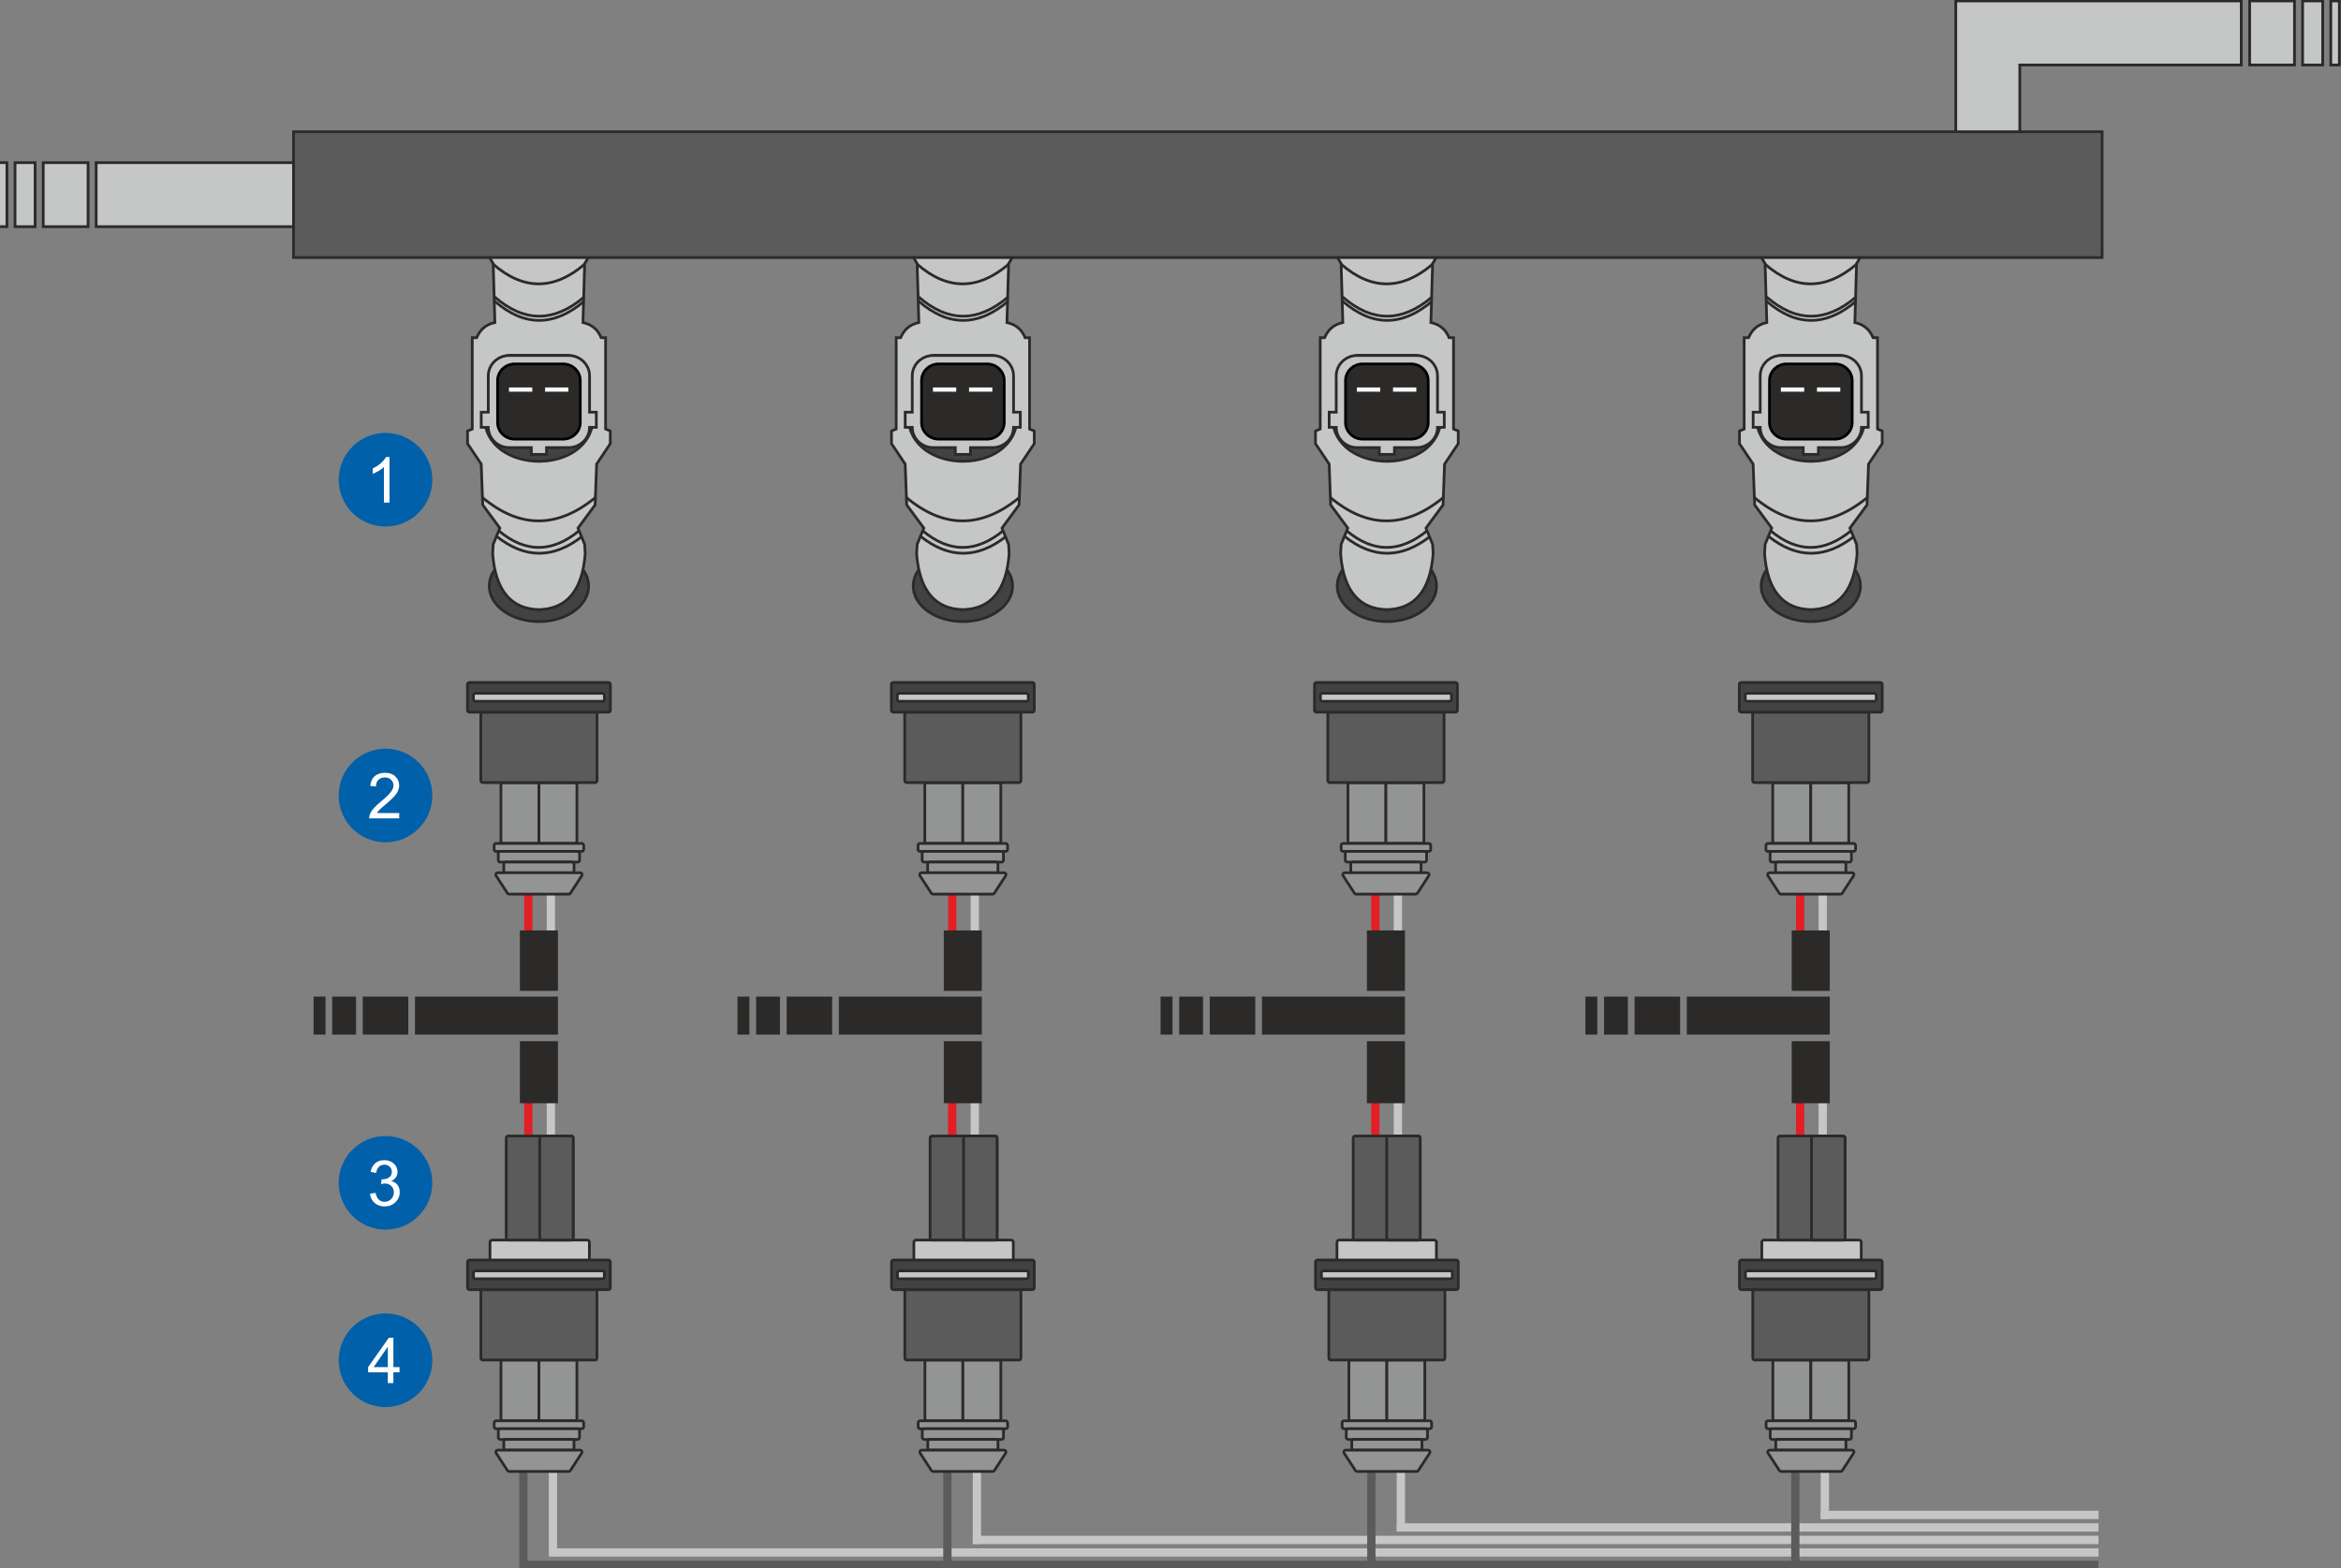 <?xml version="1.0" encoding="UTF-8"?>
<!DOCTYPE svg PUBLIC "-//W3C//DTD SVG 1.1//EN" "http://www.w3.org/Graphics/SVG/1.1/DTD/svg11.dtd">
<!-- Creator: CorelDRAW -->
<svg xmlns="http://www.w3.org/2000/svg" xml:space="preserve" width="86.07mm" height="57.672mm" version="1.1" style="shape-rendering:geometricPrecision; text-rendering:geometricPrecision; image-rendering:optimizeQuality; fill-rule:evenodd; clip-rule:evenodd"
viewBox="0 0 8607.04 5767.22"
 xmlns:xlink="http://www.w3.org/1999/xlink"
 xmlns:xodm="http://www.corel.com/coreldraw/odm/2003">
 <rect x="0" y="0" width="8607.04" height="5767.22" fill="#808080" stroke="none"/>
 <defs>
  <style type="text/css">
   <![CDATA[
    .str0 {stroke:#2B2A29;stroke-width:10;stroke-miterlimit:22.926}
    .str1 {stroke:#2B2A29;stroke-width:10;stroke-miterlimit:22.926}
    .str2 {stroke:#AD4491;stroke-width:10;stroke-miterlimit:22.926}
    .str3 {stroke:black;stroke-width:10;stroke-miterlimit:22.926}
    .fil7 {fill:none}
    .fil9 {fill:#FEFEFE}
    .fil1 {fill:#C5C6C6}
    .fil5 {fill:#C5C6C6}
    .fil3 {fill:#939494}
    .fil2 {fill:#5B5B5B}
    .fil4 {fill:#434242}
    .fil8 {fill:#2B2A29}
    .fil6 {fill:#2B2A29}
    .fil0 {fill:#E31E25}
    .fil10 {fill:#0060AA}
    .fil11 {fill:#FEFEFE;fill-rule:nonzero}
   ]]>
  </style>
 </defs>
 <g id="Layer_x0020_1">
  <g id="_2347228515632">
   <rect class="fil0" x="6603.44" y="3219.89" width="30.48" height="359.52"/>
   <rect class="fil1" x="6686.25" y="3219.89" width="30.48" height="359.52"/>
   <g>
    <rect class="fil0" x="6603.32" y="3896.09" width="30.48" height="359.52"/>
    <g>
     <rect class="fil1 str0" x="6593.28" y="4220.05" width="50.81" height="100.03"/>
     <rect class="fil1 str0" x="6600" y="4320.08" width="37.37" height="225.02"/>
    </g>
   </g>
   <g>
    <rect class="fil1" x="6686.25" y="3896.09" width="30.48" height="359.52"/>
    <g>
     <rect class="fil1 str0" x="6676.08" y="4220.05" width="50.81" height="100.03"/>
     <rect class="fil1 str0" x="6682.8" y="4320.08" width="37.37" height="225.02"/>
    </g>
   </g>
   <path class="fil1 str0" d="M6485.87 4560.54l348.93 0c4.59,0 8.33,3.74 8.33,8.33l0 253.35c0,4.6 -3.74,8.34 -8.33,8.34l-348.93 0c-4.59,0 -8.34,-3.74 -8.34,-8.34l0 -253.35c0,-4.59 3.75,-8.33 8.34,-8.33z"/>
   <path class="fil2 str0" d="M6543.84 4178.01l232.99 0c3.67,0 6.66,3.74 6.66,8.34l0 365.86c0,4.59 -2.99,8.33 -6.66,8.33l-232.99 0c-3.68,0 -6.67,-3.74 -6.67,-8.33l0 -365.86c0,-4.6 2.99,-8.34 6.67,-8.34z"/>
   <path class="fil2 str0" d="M6667 4178.01l109.83 0c3.67,0 6.66,3.74 6.66,8.34l0 365.86c0,4.59 -2.99,8.33 -6.66,8.33l-109.83 0c-3.67,0 -6.67,-3.74 -6.67,-8.33l0 -365.86c0,-4.6 3,-8.34 6.67,-8.34z"/>
   <g>
    <path class="fil3 str1" d="M6524.81 3101.92l125.7 0c3.87,0 7.01,-3.14 7.01,-7.01l0 -209.76c0,-3.86 -3.14,-7.01 -7.01,-7.01l-125.7 0c-3.86,0 -7.01,3.15 -7.01,7.01l0 209.76c0,3.87 3.15,7.01 7.01,7.01z"/>
    <path class="fil3 str1" d="M6664.54 3101.92l125.69 0c3.87,0 7.02,-3.14 7.02,-7.01l0 -209.76c0,-3.86 -3.15,-7.01 -7.02,-7.01l-125.69 0c-3.87,0 -7.02,3.15 -7.02,7.01l0 209.76c0,3.87 3.15,7.01 7.02,7.01z"/>
    <path class="fil2 str1" d="M6450.87 2878.14l413.31 0c3.87,0 7.02,-3.15 7.02,-7.01l0 -245.07c0,-3.86 -3.15,-7.01 -7.02,-7.01l-413.31 0c-3.87,0 -7.02,3.15 -7.02,7.01l0 245.07c0,3.86 3.15,7.01 7.02,7.01z"/>
    <path class="fil4 str1" d="M6401.85 2619.05l511.35 0c3.86,0 7.01,-3.15 7.01,-7.01l0 -95.05c0,-3.86 -3.15,-7.01 -7.01,-7.01l-511.35 0c-3.86,0 -7.01,3.15 -7.01,7.01l0 95.05c0,3.86 3.15,7.01 7.01,7.01z"/>
    <path class="fil3 str1" d="M6499.88 3131.18l315.29 0c3.86,0 7.01,-3.15 7.01,-7.02l0 -15.22c0,-3.87 -3.15,-7.02 -7.01,-7.02l-315.29 0c-3.87,0 -7.01,3.15 -7.01,7.02l0 15.22c0,3.87 3.14,7.02 7.01,7.02z"/>
    <path class="fil3 str1" d="M6515.08 3170.48l284.88 0c3.87,0 7.02,-3.15 7.02,-7.02l0 -25.27c0,-3.87 -3.15,-7.01 -7.02,-7.01l-284.88 0c-3.86,0 -7.01,3.14 -7.01,7.01l0 25.27c0,3.87 3.15,7.02 7.01,7.02z"/>
    <path class="fil3 str1" d="M6535.37 3209.78l244.31 0c3.86,0 7.01,-3.15 7.01,-7.02l0 -25.27c0,-3.87 -3.15,-7.01 -7.01,-7.01l-244.31 0c-3.87,0 -7.02,3.14 -7.02,7.01l0 25.27c0,3.87 3.15,7.02 7.02,7.02z"/>
    <path class="fil3 str1" d="M6547.77 3288.36l219.51 0c2.44,0 4.54,-1.14 5.88,-3.19l41.98 -64.56c1.44,-2.21 1.54,-4.85 0.28,-7.17 -1.26,-2.32 -3.52,-3.66 -6.16,-3.66l-303.47 0c-2.64,0 -4.91,1.34 -6.16,3.66 -1.26,2.32 -1.16,4.96 0.28,7.17l41.98 64.56c1.34,2.05 3.44,3.19 5.88,3.19z"/>
    <path class="fil5 str1" d="M6423.79 2579.14l467.47 0c3.86,0 7.01,-3.15 7.01,-7.01l0 -15.23c0,-3.86 -3.15,-7.01 -7.01,-7.01l-467.47 0c-3.86,0 -7.01,3.15 -7.01,7.01l0 15.23c0,3.86 3.15,7.01 7.01,7.01z"/>
   </g>
   <rect class="fil6" x="6587.57" y="3421.92" width="139.91" height="222.22"/>
   <rect class="fil6" x="6587.57" y="3829.31" width="139.91" height="228.12"/>
   <rect class="fil6" transform="matrix(1.89302E-14 -0.302 3.741 4.18889E-14 6201.81 3805)" width="463.03" height="140.5"/>
   <rect class="fil6" transform="matrix(6.02524E-15 -0.302 1.191 4.18889E-14 6009.82 3805)" width="463.03" height="140.5"/>
   <rect class="fil6" transform="matrix(3.15572E-15 -0.302 0.624 4.18889E-14 5897.5 3805)" width="463.03" height="140.5"/>
   <rect class="fil6" transform="matrix(1.57769E-15 -0.302 0.312 4.18889E-14 5829.01 3805)" width="463.03" height="140.5"/>
   <rect class="fil0" x="5041.49" y="3219.89" width="30.48" height="359.52"/>
   <rect class="fil1" x="5124.29" y="3219.89" width="30.48" height="359.52"/>
   <g>
    <rect class="fil0" x="5041.37" y="3896.09" width="30.48" height="359.52"/>
    <g>
     <rect class="fil1 str0" x="5031.33" y="4220.05" width="50.81" height="100.03"/>
     <rect class="fil1 str0" x="5038.05" y="4320.08" width="37.37" height="225.02"/>
    </g>
   </g>
   <g>
    <rect class="fil1" x="5124.3" y="3896.09" width="30.48" height="359.52"/>
    <g>
     <rect class="fil1 str0" x="5114.13" y="4220.05" width="50.81" height="100.03"/>
     <rect class="fil1 str0" x="5120.85" y="4320.08" width="37.37" height="225.02"/>
    </g>
   </g>
   <path class="fil1 str0" d="M4923.91 4560.54l348.94 0c4.59,0 8.33,3.74 8.33,8.33l0 253.35c0,4.6 -3.74,8.34 -8.33,8.34l-348.94 0c-4.59,0 -8.33,-3.74 -8.33,-8.34l0 -253.35c0,-4.59 3.74,-8.33 8.33,-8.33z"/>
   <path class="fil2 str0" d="M4981.88 4178.01l233 0c3.67,0 6.66,3.74 6.66,8.34l0 365.86c0,4.59 -2.99,8.33 -6.66,8.33l-233 0c-3.67,0 -6.66,-3.74 -6.66,-8.33l0 -365.86c0,-4.6 2.99,-8.34 6.66,-8.34z"/>
   <path class="fil2 str0" d="M5105.04 4178.01l109.84 0c3.67,0 6.66,3.74 6.66,8.34l0 365.86c0,4.59 -2.99,8.33 -6.66,8.33l-109.84 0c-3.67,0 -6.66,-3.74 -6.66,-8.33l0 -365.86c0,-4.6 2.99,-8.34 6.66,-8.34z"/>
   <g>
    <path class="fil3 str1" d="M4962.86 3101.92l125.7 0c3.86,0 7.01,-3.14 7.01,-7.01l0 -209.76c0,-3.86 -3.15,-7.01 -7.01,-7.01l-125.7 0c-3.86,0 -7.01,3.15 -7.01,7.01l0 209.76c0,3.87 3.15,7.01 7.01,7.01z"/>
    <path class="fil3 str1" d="M5102.58 3101.92l125.7 0c3.87,0 7.01,-3.14 7.01,-7.01l0 -209.76c0,-3.86 -3.14,-7.01 -7.01,-7.01l-125.7 0c-3.86,0 -7.01,3.15 -7.01,7.01l0 209.76c0,3.87 3.15,7.01 7.01,7.01z"/>
    <path class="fil2 str1" d="M4888.91 2878.14l413.32 0c3.86,0 7.01,-3.15 7.01,-7.01l0 -245.07c0,-3.86 -3.15,-7.01 -7.01,-7.01l-413.32 0c-3.86,0 -7.01,3.15 -7.01,7.01l0 245.07c0,3.86 3.15,7.01 7.01,7.01z"/>
    <path class="fil4 str1" d="M4839.9 2619.05l511.35 0c3.86,0 7.01,-3.15 7.01,-7.01l0 -95.05c0,-3.86 -3.15,-7.01 -7.01,-7.01l-511.35 0c-3.87,0 -7.02,3.15 -7.02,7.01l0 95.05c0,3.86 3.15,7.01 7.02,7.01z"/>
    <path class="fil3 str1" d="M4937.92 3131.18l315.3 0c3.86,0 7.01,-3.15 7.01,-7.02l0 -15.22c0,-3.87 -3.15,-7.02 -7.01,-7.02l-315.3 0c-3.86,0 -7.01,3.15 -7.01,7.02l0 15.22c0,3.87 3.15,7.02 7.01,7.02z"/>
    <path class="fil3 str1" d="M4953.13 3170.48l284.88 0c3.86,0 7.01,-3.15 7.01,-7.02l0 -25.27c0,-3.87 -3.15,-7.01 -7.01,-7.01l-284.88 0c-3.86,0 -7.01,3.14 -7.01,7.01l0 25.27c0,3.87 3.15,7.02 7.01,7.02z"/>
    <path class="fil3 str1" d="M4973.41 3209.78l244.31 0c3.87,0 7.02,-3.15 7.02,-7.02l0 -25.27c0,-3.87 -3.15,-7.01 -7.02,-7.01l-244.31 0c-3.86,0 -7.01,3.14 -7.01,7.01l0 25.27c0,3.87 3.15,7.02 7.01,7.02z"/>
    <path class="fil3 str1" d="M4985.82 3288.36l219.5 0c2.45,0 4.55,-1.14 5.88,-3.19l41.99 -64.56c1.43,-2.21 1.54,-4.85 0.28,-7.17 -1.26,-2.32 -3.52,-3.66 -6.16,-3.66l-303.48 0c-2.63,0 -4.9,1.34 -6.16,3.66 -1.26,2.32 -1.15,4.96 0.29,7.17l41.98 64.56c1.33,2.05 3.43,3.19 5.88,3.19z"/>
    <path class="fil5 str1" d="M4861.84 2579.14l467.46 0c3.87,0 7.02,-3.15 7.02,-7.01l0 -15.23c0,-3.86 -3.15,-7.01 -7.02,-7.01l-467.46 0c-3.87,0 -7.01,3.15 -7.01,7.01l0 15.23c0,3.86 3.14,7.01 7.01,7.01z"/>
   </g>
   <rect class="fil6" x="5025.61" y="3421.92" width="139.91" height="222.22"/>
   <rect class="fil6" x="5025.61" y="3829.31" width="139.91" height="228.12"/>
   <rect class="fil6" transform="matrix(1.89302E-14 -0.302 3.741 4.18889E-14 4639.86 3805)" width="463.03" height="140.5"/>
   <rect class="fil6" transform="matrix(6.02524E-15 -0.302 1.191 4.18889E-14 4447.86 3805)" width="463.03" height="140.5"/>
   <rect class="fil6" transform="matrix(3.15572E-15 -0.302 0.624 4.18889E-14 4335.55 3805)" width="463.03" height="140.5"/>
   <rect class="fil6" transform="matrix(1.57769E-15 -0.302 0.312 4.18889E-14 4267.06 3805)" width="463.03" height="140.5"/>
   <rect class="fil0" x="3485.85" y="3219.89" width="30.48" height="359.52"/>
   <rect class="fil1" x="3568.65" y="3219.89" width="30.48" height="359.52"/>
   <g>
    <rect class="fil0" x="3485.73" y="3896.09" width="30.48" height="359.52"/>
    <g>
     <rect class="fil1 str0" x="3475.68" y="4220.05" width="50.81" height="100.03"/>
     <rect class="fil1 str0" x="3482.41" y="4320.08" width="37.37" height="225.02"/>
    </g>
   </g>
   <g>
    <rect class="fil1" x="3568.66" y="3896.09" width="30.48" height="359.52"/>
    <g>
     <rect class="fil1 str0" x="3558.49" y="4220.05" width="50.81" height="100.03"/>
     <rect class="fil1 str0" x="3565.21" y="4320.08" width="37.37" height="225.02"/>
    </g>
   </g>
   <path class="fil1 str0" d="M3368.27 4560.54l348.93 0c4.6,0 8.34,3.74 8.34,8.33l0 253.35c0,4.6 -3.74,8.34 -8.34,8.34l-348.93 0c-4.59,0 -8.33,-3.74 -8.33,-8.34l0 -253.35c0,-4.59 3.74,-8.33 8.33,-8.33z"/>
   <path class="fil2 str0" d="M3426.24 4178.01l233 0c3.67,0 6.66,3.74 6.66,8.34l0 365.86c0,4.59 -2.99,8.33 -6.66,8.33l-233 0c-3.67,0 -6.66,-3.74 -6.66,-8.33l0 -365.86c0,-4.6 2.99,-8.34 6.66,-8.34z"/>
   <path class="fil2 str0" d="M3549.4 4178.01l109.84 0c3.67,0 6.66,3.74 6.66,8.34l0 365.86c0,4.59 -2.99,8.33 -6.66,8.33l-109.84 0c-3.67,0 -6.66,-3.74 -6.66,-8.33l0 -365.86c0,-4.6 2.99,-8.34 6.66,-8.34z"/>
   <g>
    <path class="fil3 str1" d="M3407.22 3101.92l125.7 0c3.86,0 7.01,-3.14 7.01,-7.01l0 -209.76c0,-3.86 -3.15,-7.01 -7.01,-7.01l-125.7 0c-3.87,0 -7.01,3.15 -7.01,7.01l0 209.76c0,3.87 3.14,7.01 7.01,7.01z"/>
    <path class="fil3 str1" d="M3546.94 3101.92l125.7 0c3.86,0 7.01,-3.14 7.01,-7.01l0 -209.76c0,-3.86 -3.15,-7.01 -7.01,-7.01l-125.7 0c-3.86,0 -7.01,3.15 -7.01,7.01l0 209.76c0,3.87 3.15,7.01 7.01,7.01z"/>
    <path class="fil2 str1" d="M3333.27 2878.14l413.32 0c3.86,0 7.01,-3.15 7.01,-7.01l0 -245.07c0,-3.86 -3.15,-7.01 -7.01,-7.01l-413.32 0c-3.86,0 -7.01,3.15 -7.01,7.01l0 245.07c0,3.86 3.15,7.01 7.01,7.01z"/>
    <path class="fil4 str1" d="M3284.25 2619.05l511.35 0c3.87,0 7.02,-3.15 7.02,-7.01l0 -95.05c0,-3.86 -3.15,-7.01 -7.02,-7.01l-511.35 0c-3.86,0 -7.01,3.15 -7.01,7.01l0 95.05c0,3.86 3.15,7.01 7.01,7.01z"/>
    <path class="fil3 str1" d="M3382.28 3131.18l315.3 0c3.86,0 7.01,-3.15 7.01,-7.02l0 -15.22c0,-3.87 -3.15,-7.02 -7.01,-7.02l-315.3 0c-3.86,0 -7.01,3.15 -7.01,7.02l0 15.22c0,3.87 3.15,7.02 7.01,7.02z"/>
    <path class="fil3 str1" d="M3397.49 3170.48l284.88 0c3.86,0 7.01,-3.15 7.01,-7.02l0 -25.27c0,-3.87 -3.15,-7.01 -7.01,-7.01l-284.88 0c-3.86,0 -7.01,3.14 -7.01,7.01l0 25.27c0,3.87 3.15,7.02 7.01,7.02z"/>
    <path class="fil3 str1" d="M3417.77 3209.78l244.31 0c3.87,0 7.02,-3.15 7.02,-7.02l0 -25.27c0,-3.87 -3.15,-7.01 -7.02,-7.01l-244.31 0c-3.86,0 -7.01,3.14 -7.01,7.01l0 25.27c0,3.87 3.15,7.02 7.01,7.02z"/>
    <path class="fil3 str1" d="M3430.18 3288.36l219.5 0c2.45,0 4.55,-1.14 5.88,-3.19l41.98 -64.56c1.44,-2.21 1.55,-4.85 0.29,-7.17 -1.26,-2.32 -3.53,-3.66 -6.16,-3.66l-303.48 0c-2.64,0 -4.9,1.34 -6.16,3.66 -1.26,2.32 -1.15,4.96 0.28,7.17l41.99 64.56c1.33,2.05 3.43,3.19 5.88,3.19z"/>
    <path class="fil5 str1" d="M3306.2 2579.14l467.46 0c3.87,0 7.01,-3.15 7.01,-7.01l0 -15.23c0,-3.86 -3.14,-7.01 -7.01,-7.01l-467.46 0c-3.87,0 -7.02,3.15 -7.02,7.01l0 15.23c0,3.86 3.15,7.01 7.02,7.01z"/>
   </g>
   <rect class="fil6" x="3469.97" y="3421.92" width="139.91" height="222.22"/>
   <rect class="fil6" x="3469.97" y="3829.31" width="139.91" height="228.12"/>
   <rect class="fil6" transform="matrix(1.89302E-14 -0.302 3.741 4.18889E-14 3084.22 3805)" width="463.03" height="140.5"/>
   <rect class="fil6" transform="matrix(6.02524E-15 -0.302 1.191 4.18889E-14 2892.22 3805)" width="463.03" height="140.5"/>
   <rect class="fil6" transform="matrix(3.15572E-15 -0.302 0.624 4.18889E-14 2779.91 3805)" width="463.03" height="140.5"/>
   <rect class="fil6" transform="matrix(1.57769E-15 -0.302 0.312 4.18889E-14 2711.42 3805)" width="463.03" height="140.5"/>
   <rect class="fil0" x="1927.37" y="3219.89" width="30.48" height="359.52"/>
   <rect class="fil1" x="2010.17" y="3219.89" width="30.48" height="359.52"/>
   <g>
    <rect class="fil0" x="1927.25" y="3896.09" width="30.48" height="359.52"/>
    <g>
     <rect class="fil1 str0" x="1917.2" y="4220.05" width="50.81" height="100.03"/>
     <rect class="fil1 str0" x="1923.92" y="4320.08" width="37.37" height="225.02"/>
    </g>
   </g>
   <g>
    <rect class="fil1" x="2010.18" y="3896.09" width="30.48" height="359.52"/>
    <g>
     <rect class="fil1 str0" x="2000" y="4220.05" width="50.81" height="100.03"/>
     <rect class="fil1 str0" x="2006.72" y="4320.08" width="37.37" height="225.02"/>
    </g>
   </g>
   <path class="fil1 str0" d="M1809.79 4560.54l348.93 0c4.59,0 8.34,3.74 8.34,8.33l0 253.35c0,4.6 -3.75,8.34 -8.34,8.34l-348.93 0c-4.59,0 -8.33,-3.74 -8.33,-8.34l0 -253.35c0,-4.59 3.74,-8.33 8.33,-8.33z"/>
   <path class="fil2 str0" d="M1867.76 4178.01l233 0c3.67,0 6.66,3.74 6.66,8.34l0 365.86c0,4.59 -2.99,8.33 -6.66,8.33l-233 0c-3.67,0 -6.66,-3.74 -6.66,-8.33l0 -365.86c0,-4.6 2.99,-8.34 6.66,-8.34z"/>
   <path class="fil2 str0" d="M1990.92 4178.01l109.84 0c3.67,0 6.66,3.74 6.66,8.34l0 365.86c0,4.59 -2.99,8.33 -6.66,8.33l-109.84 0c-3.67,0 -6.66,-3.74 -6.66,-8.33l0 -365.86c0,-4.6 2.99,-8.34 6.66,-8.34z"/>
   <g>
    <path class="fil3 str1" d="M1848.74 3101.92l125.7 0c3.86,0 7.01,-3.14 7.01,-7.01l0 -209.76c0,-3.86 -3.15,-7.01 -7.01,-7.01l-125.7 0c-3.87,0 -7.02,3.15 -7.02,7.01l0 209.76c0,3.87 3.15,7.01 7.02,7.01z"/>
    <path class="fil3 str1" d="M1988.46 3101.92l125.7 0c3.86,0 7.01,-3.14 7.01,-7.01l0 -209.76c0,-3.86 -3.15,-7.01 -7.01,-7.01l-125.7 0c-3.86,0 -7.01,3.15 -7.01,7.01l0 209.76c0,3.87 3.15,7.01 7.01,7.01z"/>
    <path class="fil2 str1" d="M1774.79 2878.14l413.32 0c3.86,0 7.01,-3.15 7.01,-7.01l0 -245.07c0,-3.86 -3.15,-7.01 -7.01,-7.01l-413.32 0c-3.86,0 -7.01,3.15 -7.01,7.01l0 245.07c0,3.86 3.15,7.01 7.01,7.01z"/>
    <path class="fil4 str1" d="M1725.77 2619.05l511.35 0c3.87,0 7.01,-3.15 7.01,-7.01l0 -95.05c0,-3.86 -3.14,-7.01 -7.01,-7.01l-511.35 0c-3.86,0 -7.01,3.15 -7.01,7.01l0 95.05c0,3.86 3.15,7.01 7.01,7.01z"/>
    <path class="fil3 str1" d="M1823.8 3131.18l315.29 0c3.87,0 7.02,-3.15 7.02,-7.02l0 -15.22c0,-3.87 -3.15,-7.02 -7.02,-7.02l-315.29 0c-3.86,0 -7.01,3.15 -7.01,7.02l0 15.22c0,3.87 3.15,7.02 7.01,7.02z"/>
    <path class="fil3 str1" d="M1839.01 3170.48l284.88 0c3.86,0 7.01,-3.15 7.01,-7.02l0 -25.27c0,-3.87 -3.15,-7.01 -7.01,-7.01l-284.88 0c-3.87,0 -7.02,3.14 -7.02,7.01l0 25.27c0,3.87 3.15,7.02 7.02,7.02z"/>
    <path class="fil3 str1" d="M1859.29 3209.78l244.31 0c3.86,0 7.01,-3.15 7.01,-7.02l0 -25.27c0,-3.87 -3.15,-7.01 -7.01,-7.01l-244.31 0c-3.86,0 -7.01,3.14 -7.01,7.01l0 25.27c0,3.87 3.15,7.02 7.01,7.02z"/>
    <path class="fil3 str1" d="M1871.69 3288.36l219.51 0c2.44,0 4.55,-1.14 5.88,-3.19l41.98 -64.56c1.44,-2.21 1.54,-4.85 0.29,-7.17 -1.26,-2.32 -3.53,-3.66 -6.17,-3.66l-303.47 0c-2.64,0 -4.9,1.34 -6.16,3.66 -1.26,2.32 -1.15,4.96 0.28,7.17l41.98 64.56c1.34,2.05 3.44,3.19 5.88,3.19z"/>
    <path class="fil5 str1" d="M1747.71 2579.14l467.47 0c3.86,0 7.01,-3.15 7.01,-7.01l0 -15.23c0,-3.86 -3.15,-7.01 -7.01,-7.01l-467.47 0c-3.86,0 -7.01,3.15 -7.01,7.01l0 15.23c0,3.86 3.15,7.01 7.01,7.01z"/>
   </g>
   <rect class="fil6" x="1911.49" y="3421.92" width="139.91" height="222.22"/>
   <rect class="fil6" x="1911.49" y="3829.31" width="139.91" height="228.12"/>
   <rect class="fil6" transform="matrix(1.89302E-14 -0.302 3.741 4.18889E-14 1525.73 3805)" width="463.03" height="140.5"/>
   <rect class="fil6" transform="matrix(6.02524E-15 -0.302 1.191 4.18889E-14 1333.74 3805)" width="463.03" height="140.5"/>
   <rect class="fil6" transform="matrix(3.15572E-15 -0.302 0.624 4.18889E-14 1221.43 3805)" width="463.03" height="140.5"/>
   <rect class="fil6" transform="matrix(1.57769E-15 -0.302 0.312 4.18889E-14 1152.93 3805)" width="463.03" height="140.5"/>
   <g>
    <ellipse class="fil4 str0" cx="3540.23" cy="2155.2" rx="182.65" ry="130.9"/>
    <g>
     <ellipse class="fil7 str2" cx="3540.23" cy="838.64" rx="130.45" ry="99.93"/>
     <path class="fil1 str0" d="M3540.23 738.71c105.92,0 191.79,69.73 191.79,155.76 0,27.18 -8.57,52.74 -23.64,74.98l-6.24 216.73c33.71,7.22 54.92,26.93 66.98,55.81l16.24 0 0 335.87 17.27 7.11 0 46.67 -50.24 75.1 -5.57 150.18 -62.92 85.24 24.5 59.89 1.9 34.99c-10.41,135.01 -67.64,202.55 -170.07,204.97 -102.43,-2.42 -159.66,-69.96 -170.07,-204.97l1.9 -34.99 24.5 -59.89 -62.92 -85.24 -5.57 -150.18 -50.24 -75.1 0 -46.67 17.27 -7.11 0 -335.87 16.24 0c12.06,-28.88 33.27,-48.59 66.98,-55.81l-6.24 -216.73c-15.06,-22.24 -23.64,-47.8 -23.64,-74.98 0,-86.03 85.87,-155.76 191.79,-155.76z"/>
     <path class="fil4 str0" d="M3437.15 1307.29l206.11 0c40.29,0 73.15,36.02 73.15,80.19l0 143.42 23.5 0c0,222.49 -400.43,219.46 -400.43,0l24.52 0 0 -143.42c0,-44.17 32.86,-80.19 73.15,-80.19z"/>
     <path class="fil7 str0" d="M3371.95 971.51c112.19,97.55 224.37,95.76 336.56,0"/>
     <path class="fil1 str0" d="M3431.33 1307.29l217.8 0c42.58,0 77.3,33.6 77.3,74.79l0 133.77 24.83 0 0 55.81 -24.84 0c-0.16,41.06 -34.81,74.5 -77.29,74.5l-80.99 0 0 24.94 -55.81 0 0 -24.94 -81 0c-42.47,0 -77.12,-33.44 -77.29,-74.5l-25.91 0 0 -55.81 25.91 0 0 -133.77c0,-41.19 34.72,-74.79 77.29,-74.79z"/>
     <path class="fil8 str3" d="M3451.34 1338.43l177.78 0c34.75,0 63.09,27.42 63.09,61.04l0 154.51c0,33.62 -28.34,61.05 -63.09,61.05l-177.78 0c-34.75,0 -63.09,-27.43 -63.09,-61.05l0 -154.51c0,-33.62 28.34,-61.04 63.09,-61.04z"/>
     <rect class="fil9" x="3430.13" y="1424.94" width="85.62" height="15.53"/>
     <rect class="fil9" x="3562.87" y="1424.94" width="85.62" height="15.53"/>
     <path class="fil7 str0" d="M3391.76 1951.42c98.98,83.26 197.96,81.73 296.94,0"/>
     <path class="fil7 str0" d="M3377.14 1091.74c109.93,95.59 219.86,93.84 329.79,0"/>
     <path class="fil7 str0" d="M3377.14 1107.31c109.93,95.58 219.86,93.83 329.79,0"/>
     <path class="fil7 str0" d="M3385.16 1972.91c104.58,83.26 209.16,81.73 313.74,0"/>
     <path class="fil7 str0" d="M3331.23 1828.54c139.33,117.19 278.66,115.04 418,0"/>
    </g>
   </g>
   <g>
    <ellipse class="fil4 str0" cx="5099.02" cy="2155.2" rx="182.65" ry="130.9"/>
    <g>
     <ellipse class="fil7 str2" cx="5099.02" cy="838.64" rx="130.45" ry="99.93"/>
     <path class="fil1 str0" d="M5099.02 738.71c105.92,0 191.79,69.73 191.79,155.76 0,27.18 -8.57,52.74 -23.65,74.98l-6.23 216.73c33.71,7.22 54.92,26.93 66.98,55.81l16.23 0 0 335.87 17.28 7.11 0 46.67 -50.24 75.1 -5.58 150.18 -62.91 85.24 24.5 59.89 1.9 34.99c-10.41,135.01 -67.64,202.55 -170.07,204.97 -102.43,-2.42 -159.66,-69.96 -170.08,-204.97l1.9 -34.99 24.51 -59.89 -62.92 -85.24 -5.57 -150.18 -50.24 -75.1 0 -46.67 17.27 -7.11 0 -335.87 16.24 0c12.05,-28.88 33.27,-48.59 66.97,-55.81l-6.23 -216.73c-15.07,-22.24 -23.64,-47.8 -23.64,-74.98 0,-86.03 85.87,-155.76 191.79,-155.76z"/>
     <path class="fil4 str0" d="M4995.94 1307.29l206.11 0c40.29,0 73.14,36.02 73.14,80.19l0 143.42 23.51 0c0,222.49 -400.43,219.46 -400.43,0l24.52 0 0 -143.42c0,-44.17 32.85,-80.19 73.15,-80.19z"/>
     <path class="fil7 str0" d="M4930.74 971.51c112.18,97.55 224.37,95.76 336.56,0"/>
     <path class="fil1 str0" d="M4990.12 1307.29l217.8 0c42.57,0 77.29,33.6 77.29,74.79l0 133.77 24.84 0 0 55.81 -24.84 0c-0.17,41.06 -34.82,74.5 -77.29,74.5l-80.99 0 0 24.94 -55.82 0 0 -24.94 -80.99 0c-42.47,0 -77.12,-33.44 -77.29,-74.5l-25.92 0 0 -55.81 25.92 0 0 -133.77c0,-41.19 34.72,-74.79 77.29,-74.79z"/>
     <path class="fil8 str3" d="M5010.13 1338.43l177.78 0c34.75,0 63.09,27.42 63.09,61.04l0 154.51c0,33.62 -28.34,61.05 -63.09,61.05l-177.78 0c-34.75,0 -63.09,-27.43 -63.09,-61.05l0 -154.51c0,-33.62 28.34,-61.04 63.09,-61.04z"/>
     <rect class="fil9" x="4988.92" y="1424.94" width="85.62" height="15.53"/>
     <rect class="fil9" x="5121.66" y="1424.94" width="85.62" height="15.53"/>
     <path class="fil7 str0" d="M4950.54 1951.42c98.99,83.26 197.97,81.73 296.95,0"/>
     <path class="fil7 str0" d="M4935.92 1091.74c109.94,95.59 219.86,93.84 329.8,0"/>
     <path class="fil7 str0" d="M4935.92 1107.31c109.94,95.58 219.86,93.83 329.8,0"/>
     <path class="fil7 str0" d="M4943.95 1972.91c104.58,83.26 209.16,81.73 313.74,0"/>
     <path class="fil7 str0" d="M4890.02 1828.54c139.33,117.19 278.66,115.04 417.99,0"/>
    </g>
   </g>
   <g>
    <ellipse class="fil4 str0" cx="6657.82" cy="2155.2" rx="182.65" ry="130.9"/>
    <g>
     <ellipse class="fil7 str2" cx="6657.82" cy="838.64" rx="130.45" ry="99.93"/>
     <path class="fil1 str0" d="M6657.82 738.71c105.92,0 191.79,69.73 191.79,155.76 0,27.18 -8.58,52.74 -23.65,74.98l-6.23 216.73c33.7,7.22 54.92,26.93 66.97,55.81l16.24 0 0 335.87 17.27 7.11 0 46.67 -50.24 75.1 -5.57 150.18 -62.91 85.24 24.5 59.89 1.9 34.99c-10.41,135.01 -67.64,202.55 -170.07,204.97 -102.43,-2.42 -159.66,-69.96 -170.08,-204.97l1.9 -34.99 24.5 -59.89 -62.91 -85.24 -5.57 -150.18 -50.24 -75.1 0 -46.67 17.27 -7.11 0 -335.87 16.24 0c12.05,-28.88 33.27,-48.59 66.97,-55.81l-6.23 -216.73c-15.07,-22.24 -23.64,-47.8 -23.64,-74.98 0,-86.03 85.87,-155.76 191.79,-155.76z"/>
     <path class="fil4 str0" d="M6554.73 1307.29l206.11 0c40.3,0 73.15,36.02 73.15,80.19l0 143.42 23.5 0c0,222.49 -400.43,219.46 -400.43,0l24.53 0 0 -143.42c0,-44.17 32.85,-80.19 73.14,-80.19z"/>
     <path class="fil7 str0" d="M6489.54 971.51c112.18,97.55 224.36,95.76 336.56,0"/>
     <path class="fil1 str0" d="M6548.92 1307.29l217.8 0c42.57,0 77.29,33.6 77.29,74.79l0 133.77 24.84 0 0 55.81 -24.84 0c-0.17,41.06 -34.82,74.5 -77.29,74.5l-81 0 0 24.94 -55.81 0 0 -24.94 -80.99 0c-42.48,0 -77.13,-33.44 -77.29,-74.5l-25.92 0 0 -55.81 25.91 0 0 -133.77c0,-41.19 34.72,-74.79 77.3,-74.79z"/>
     <path class="fil8 str3" d="M6568.93 1338.43l177.77 0c34.76,0 63.1,27.42 63.1,61.04l0 154.51c0,33.62 -28.34,61.05 -63.1,61.05l-177.77 0c-34.75,0 -63.09,-27.43 -63.09,-61.05l0 -154.51c0,-33.62 28.34,-61.04 63.09,-61.04z"/>
     <rect class="fil9" x="6547.72" y="1424.94" width="85.62" height="15.53"/>
     <rect class="fil9" x="6680.46" y="1424.94" width="85.62" height="15.53"/>
     <path class="fil7 str0" d="M6509.34 1951.42c98.98,83.26 197.96,81.73 296.95,0"/>
     <path class="fil7 str0" d="M6494.72 1091.74c109.93,95.59 219.86,93.84 329.8,0"/>
     <path class="fil7 str0" d="M6494.72 1107.31c109.93,95.58 219.86,93.83 329.8,0"/>
     <path class="fil7 str0" d="M6502.75 1972.91c104.58,83.26 209.16,81.73 313.74,0"/>
     <path class="fil7 str0" d="M6448.82 1828.54c139.33,117.19 278.66,115.04 417.99,0"/>
    </g>
   </g>
   <polygon class="fil1 str0" points="7190.74,496 7190.74,3.51 8240.22,3.51 8240.22,238.93 7426.16,238.93 7426.16,496 "/>
   <g>
    <ellipse class="fil4 str0" cx="1981.44" cy="2155.2" rx="182.65" ry="130.9"/>
    <g>
     <ellipse class="fil7 str2" cx="1981.44" cy="838.64" rx="130.45" ry="99.93"/>
     <path class="fil1 str0" d="M1981.45 738.71c105.91,0 191.79,69.73 191.79,155.76 0,27.18 -8.58,52.74 -23.65,74.98l-6.23 216.73c33.7,7.22 54.92,26.93 66.97,55.81l16.24 0 0 335.87 17.27 7.11 0 46.67 -50.24 75.1 -5.57 150.18 -62.92 85.24 24.51 59.89 1.9 34.99c-10.42,135.01 -67.65,202.55 -170.08,204.97 -102.43,-2.42 -159.66,-69.96 -170.07,-204.97l1.9 -34.99 24.5 -59.89 -62.91 -85.24 -5.58 -150.18 -50.24 -75.1 0 -46.67 17.28 -7.11 0 -335.87 16.23 0c12.06,-28.88 33.27,-48.59 66.98,-55.81l-6.23 -216.73c-15.07,-22.24 -23.65,-47.8 -23.65,-74.98 0,-86.03 85.87,-155.76 191.8,-155.76z"/>
     <path class="fil4 str0" d="M1878.36 1307.29l206.11 0c40.29,0 73.15,36.02 73.15,80.19l0 143.42 23.5 0c0,222.49 -400.43,219.46 -400.43,0l24.52 0 0 -143.42c0,-44.17 32.86,-80.19 73.15,-80.19z"/>
     <path class="fil7 str0" d="M1813.16 971.51c112.19,97.55 224.37,95.76 336.56,0"/>
     <path class="fil1 str0" d="M1872.55 1307.29l217.79 0c42.58,0 77.3,33.6 77.3,74.79l0 133.77 24.83 0 0 55.81 -24.84 0c-0.16,41.06 -34.81,74.5 -77.29,74.5l-80.99 0 0 24.94 -55.81 0 0 -24.94 -80.99 0c-42.48,0 -77.13,-33.44 -77.3,-74.5l-25.91 0 0 -55.81 25.91 0 0 -133.77c0,-41.19 34.72,-74.79 77.3,-74.79z"/>
     <path class="fil8 str3" d="M1892.56 1338.43l177.77 0c34.75,0 63.09,27.42 63.09,61.04l0 154.51c0,33.62 -28.34,61.05 -63.09,61.05l-177.77 0c-34.76,0 -63.1,-27.43 -63.1,-61.05l0 -154.51c0,-33.62 28.34,-61.04 63.1,-61.04z"/>
     <rect class="fil9" x="1871.35" y="1424.94" width="85.62" height="15.53"/>
     <rect class="fil9" x="2004.08" y="1424.94" width="85.62" height="15.53"/>
     <path class="fil7 str0" d="M1832.97 1951.42c98.98,83.26 197.96,81.73 296.95,0"/>
     <path class="fil7 str0" d="M1818.35 1091.74c109.93,95.59 219.86,93.84 329.79,0"/>
     <path class="fil7 str0" d="M1818.35 1107.31c109.93,95.58 219.86,93.83 329.79,0"/>
     <path class="fil7 str0" d="M1826.38 1972.91c104.58,83.26 209.15,81.73 313.74,0"/>
     <path class="fil7 str0" d="M1772.45 1828.54c139.33,117.19 278.65,115.04 417.99,0"/>
    </g>
   </g>
   <rect class="fil2 str0" x="1079.22" y="484.51" width="6649.55" height="462.73"/>
   <rect class="fil1 str0" x="353.56" y="598.16" width="725.66" height="235.42"/>
   <rect class="fil1 str0" x="8271.22" y="3.51" width="164.85" height="235.42"/>
   <rect class="fil1 str0" x="8465.89" y="3.51" width="73.85" height="235.42"/>
   <rect class="fil1 str0" x="8569.56" y="3.51" width="31.45" height="235.42"/>
   <rect class="fil1 str0" x="158.95" y="598.16" width="164.85" height="235.42"/>
   <rect class="fil1 str0" x="55.28" y="598.16" width="73.85" height="235.42"/>
   <rect class="fil1 str0" x="-6" y="598.16" width="31.45" height="235.42"/>
   <rect class="fil1" transform="matrix(2.58633E-13 0.46 10.879 -1.35788E-14 2033.42 5694.26)" width="66.15" height="522.31"/>
   <rect class="fil1" transform="matrix(1.88393E-13 0.46 7.924 -1.35788E-14 3576.56 5648.24)" width="66.15" height="522.31"/>
   <rect class="fil1" transform="matrix(1.17442E-13 0.46 4.94 -1.35788E-14 5135.33 5602.21)" width="66.15" height="522.31"/>
   <rect class="fil1" transform="matrix(4.64902E-14 0.46 1.956 -1.35788E-14 6694.11 5556.19)" width="66.15" height="522.31"/>
   <g>
    <rect class="fil1" x="2017.73" y="5411.6" width="30.44" height="313.1"/>
    <rect class="fil2" x="1909.22" y="5411.6" width="30.44" height="359.12"/>
    <g>
     <path class="fil3 str1" d="M1848.88 5225.37l125.56 0c3.86,0 7,-3.14 7,-7l0 -209.53c0,-3.86 -3.14,-7.01 -7,-7.01l-125.56 0c-3.86,0 -7.01,3.15 -7.01,7.01l0 209.53c0,3.86 3.15,7 7.01,7z"/>
     <path class="fil3 str1" d="M1988.45 5225.37l125.56 0c3.86,0 7,-3.14 7,-7l0 -209.53c0,-3.86 -3.14,-7.01 -7,-7.01l-125.56 0c-3.86,0 -7.01,3.15 -7.01,7.01l0 209.53c0,3.86 3.15,7 7.01,7z"/>
     <path class="fil2 str1" d="M1775.01 5001.83l412.86 0c3.86,0 7.01,-3.14 7.01,-7l0 -244.8c0,-3.86 -3.15,-7 -7.01,-7l-412.86 0c-3.86,0 -7,3.14 -7,7l0 244.8c0,3.86 3.14,7 7,7z"/>
     <path class="fil4 str1" d="M1726.05 4743.03l510.79 0c3.85,0 7,-3.15 7,-7.01l0 -94.94c0,-3.86 -3.15,-7 -7,-7l-510.79 0c-3.86,0 -7.01,3.14 -7.01,7l0 94.94c0,3.86 3.15,7.01 7.01,7.01z"/>
     <path class="fil3 str1" d="M1823.97 5254.59l314.95 0c3.85,0 7,-3.15 7,-7l0 -15.21c0,-3.86 -3.15,-7.01 -7,-7.01l-314.95 0c-3.86,0 -7.01,3.15 -7.01,7.01l0 15.21c0,3.85 3.15,7 7.01,7z"/>
     <path class="fil3 str1" d="M1839.16 5293.85l284.57 0c3.86,0 7,-3.15 7,-7.01l0 -25.25c0,-3.85 -3.14,-7 -7,-7l-284.57 0c-3.86,0 -7.01,3.15 -7.01,7l0 25.25c0,3.86 3.15,7.01 7.01,7.01z"/>
     <path class="fil3 str1" d="M1859.42 5333.1l244.04 0c3.86,0 7.01,-3.14 7.01,-7l0 -25.25c0,-3.86 -3.15,-7 -7.01,-7l-244.04 0c-3.86,0 -7.01,3.14 -7.01,7l0 25.25c0,3.86 3.15,7 7.01,7z"/>
     <path class="fil3 str1" d="M1871.81 5411.6l219.26 0c2.45,0 4.55,-1.14 5.88,-3.18l41.93 -64.49c1.44,-2.21 1.54,-4.84 0.29,-7.16 -1.26,-2.32 -3.52,-3.67 -6.16,-3.67l-303.14 0c-2.63,0 -4.9,1.35 -6.15,3.67 -1.26,2.32 -1.15,4.95 0.28,7.16l41.94 64.49c1.33,2.04 3.43,3.18 5.87,3.18z"/>
     <path class="fil1 str1" d="M1747.97 4703.16l466.95 0c3.86,0 7,-3.14 7,-7l0 -15.21c0,-3.86 -3.14,-7.01 -7,-7.01l-466.95 0c-3.86,0 -7.01,3.15 -7.01,7.01l0 15.21c0,3.86 3.15,7 7.01,7z"/>
    </g>
   </g>
   <rect class="fil2" transform="matrix(1.96165E-13 0.46 11.065 -1.82098E-14 1936.03 5740.28)" width="66.15" height="522.31"/>
   <g>
    <rect class="fil1" x="6694.1" y="5411.6" width="30.44" height="175.03"/>
    <rect class="fil2" x="6585.6" y="5411.6" width="30.44" height="359.12"/>
    <g>
     <path class="fil3 str1" d="M6525.25 5225.37l125.56 0c3.86,0 7.01,-3.14 7.01,-7l0 -209.53c0,-3.86 -3.15,-7.01 -7.01,-7.01l-125.56 0c-3.86,0 -7,3.15 -7,7.01l0 209.53c0,3.86 3.14,7 7,7z"/>
     <path class="fil3 str1" d="M6664.82 5225.37l125.56 0c3.86,0 7,-3.14 7,-7l0 -209.53c0,-3.86 -3.14,-7.01 -7,-7.01l-125.56 0c-3.86,0 -7,3.15 -7,7.01l0 209.53c0,3.86 3.14,7 7,7z"/>
     <path class="fil2 str1" d="M6451.38 5001.83l412.87 0c3.86,0 7,-3.14 7,-7l0 -244.8c0,-3.86 -3.14,-7 -7,-7l-412.87 0c-3.86,0 -7,3.14 -7,7l0 244.8c0,3.86 3.14,7 7,7z"/>
     <path class="fil4 str1" d="M6402.42 4743.03l510.79 0c3.86,0 7,-3.15 7,-7.01l0 -94.94c0,-3.86 -3.14,-7 -7,-7l-510.79 0c-3.86,0 -7,3.14 -7,7l0 94.94c0,3.86 3.14,7.01 7,7.01z"/>
     <path class="fil3 str1" d="M6500.34 5254.59l314.95 0c3.86,0 7,-3.15 7,-7l0 -15.21c0,-3.86 -3.14,-7.01 -7,-7.01l-314.95 0c-3.86,0 -7,3.15 -7,7.01l0 15.21c0,3.85 3.14,7 7,7z"/>
     <path class="fil3 str1" d="M6515.53 5293.85l284.57 0c3.86,0 7,-3.15 7,-7.01l0 -25.25c0,-3.85 -3.14,-7 -7,-7l-284.57 0c-3.86,0 -7,3.15 -7,7l0 25.25c0,3.86 3.14,7.01 7,7.01z"/>
     <path class="fil3 str1" d="M6535.79 5333.1l244.05 0c3.85,0 7,-3.14 7,-7l0 -25.25c0,-3.86 -3.15,-7 -7,-7l-244.05 0c-3.86,0 -7,3.14 -7,7l0 25.25c0,3.86 3.14,7 7,7z"/>
     <path class="fil3 str1" d="M6548.18 5411.6l219.27 0c2.44,0 4.54,-1.14 5.87,-3.18l41.94 -64.49c1.43,-2.21 1.54,-4.84 0.28,-7.16 -1.26,-2.32 -3.52,-3.67 -6.16,-3.67l-303.13 0c-2.64,0 -4.9,1.35 -6.16,3.67 -1.26,2.32 -1.15,4.95 0.28,7.16l41.94 64.49c1.33,2.04 3.43,3.18 5.87,3.18z"/>
     <path class="fil1 str1" d="M6424.34 4703.16l466.95 0c3.86,0 7.01,-3.14 7.01,-7l0 -15.21c0,-3.86 -3.15,-7.01 -7.01,-7.01l-466.95 0c-3.86,0 -7.01,3.15 -7.01,7.01l0 15.21c0,3.86 3.15,7 7.01,7z"/>
    </g>
   </g>
   <g>
    <rect class="fil1" x="3576.51" y="5411.6" width="30.44" height="267.08"/>
    <rect class="fil2" x="3468.01" y="5411.6" width="30.44" height="359.12"/>
    <g>
     <path class="fil3 str1" d="M3407.67 5225.37l125.56 0c3.86,0 7,-3.14 7,-7l0 -209.53c0,-3.86 -3.14,-7.01 -7,-7.01l-125.56 0c-3.86,0 -7.01,3.15 -7.01,7.01l0 209.53c0,3.86 3.15,7 7.01,7z"/>
     <path class="fil3 str1" d="M3547.23 5225.37l125.56 0c3.86,0 7.01,-3.14 7.01,-7l0 -209.53c0,-3.86 -3.15,-7.01 -7.01,-7.01l-125.56 0c-3.85,0 -7,3.15 -7,7.01l0 209.53c0,3.86 3.15,7 7,7z"/>
     <path class="fil2 str1" d="M3333.8 5001.83l412.86 0c3.86,0 7.01,-3.14 7.01,-7l0 -244.8c0,-3.86 -3.15,-7 -7.01,-7l-412.86 0c-3.86,0 -7.01,3.14 -7.01,7l0 244.8c0,3.86 3.15,7 7.01,7z"/>
     <path class="fil4 str1" d="M3284.84 4743.03l510.78 0c3.86,0 7.01,-3.15 7.01,-7.01l0 -94.94c0,-3.86 -3.15,-7 -7.01,-7l-510.78 0c-3.86,0 -7.01,3.14 -7.01,7l0 94.94c0,3.86 3.15,7.01 7.01,7.01z"/>
     <path class="fil3 str1" d="M3382.76 5254.59l314.94 0c3.86,0 7.01,-3.15 7.01,-7l0 -15.21c0,-3.86 -3.15,-7.01 -7.01,-7.01l-314.94 0c-3.86,0 -7.01,3.15 -7.01,7.01l0 15.21c0,3.85 3.15,7 7.01,7z"/>
     <path class="fil3 str1" d="M3397.95 5293.85l284.56 0c3.86,0 7.01,-3.15 7.01,-7.01l0 -25.25c0,-3.85 -3.15,-7 -7.01,-7l-284.56 0c-3.86,0 -7.01,3.15 -7.01,7l0 25.25c0,3.86 3.15,7.01 7.01,7.01z"/>
     <path class="fil3 str1" d="M3418.21 5333.1l244.04 0c3.86,0 7,-3.14 7,-7l0 -25.25c0,-3.86 -3.14,-7 -7,-7l-244.04 0c-3.86,0 -7.01,3.14 -7.01,7l0 25.25c0,3.86 3.15,7 7.01,7z"/>
     <path class="fil3 str1" d="M3430.6 5411.6l219.26 0c2.44,0 4.54,-1.14 5.88,-3.18l41.93 -64.49c1.44,-2.21 1.54,-4.84 0.29,-7.16 -1.26,-2.32 -3.52,-3.67 -6.16,-3.67l-303.14 0c-2.64,0 -4.9,1.35 -6.16,3.67 -1.25,2.32 -1.15,4.95 0.29,7.16l41.93 64.49c1.34,2.04 3.44,3.18 5.88,3.18z"/>
     <path class="fil1 str1" d="M3306.75 4703.16l466.96 0c3.86,0 7,-3.14 7,-7l0 -15.21c0,-3.86 -3.14,-7.01 -7,-7.01l-466.96 0c-3.86,0 -7,3.15 -7,7.01l0 15.21c0,3.86 3.14,7 7,7z"/>
    </g>
   </g>
   <g>
    <rect class="fil1" x="5135.3" y="5411.6" width="30.44" height="221.05"/>
    <rect class="fil2" x="5026.8" y="5411.6" width="30.44" height="359.12"/>
    <g>
     <path class="fil3 str1" d="M4966.45 5225.37l125.56 0c3.86,0 7.01,-3.14 7.01,-7l0 -209.53c0,-3.86 -3.15,-7.01 -7.01,-7.01l-125.56 0c-3.86,0 -7,3.15 -7,7.01l0 209.53c0,3.86 3.14,7 7,7z"/>
     <path class="fil3 str1" d="M5106.02 5225.37l125.56 0c3.86,0 7.01,-3.14 7.01,-7l0 -209.53c0,-3.86 -3.15,-7.01 -7.01,-7.01l-125.56 0c-3.86,0 -7,3.15 -7,7.01l0 209.53c0,3.86 3.14,7 7,7z"/>
     <path class="fil2 str1" d="M4892.59 5001.83l412.86 0c3.86,0 7,-3.14 7,-7l0 -244.8c0,-3.86 -3.14,-7 -7,-7l-412.86 0c-3.86,0 -7.01,3.14 -7.01,7l0 244.8c0,3.86 3.15,7 7.01,7z"/>
     <path class="fil4 str1" d="M4843.62 4743.03l510.79 0c3.86,0 7.01,-3.15 7.01,-7.01l0 -94.94c0,-3.86 -3.15,-7 -7.01,-7l-510.79 0c-3.85,0 -7,3.14 -7,7l0 94.94c0,3.86 3.15,7.01 7,7.01z"/>
     <path class="fil3 str1" d="M4941.54 5254.59l314.95 0c3.86,0 7.01,-3.15 7.01,-7l0 -15.21c0,-3.86 -3.15,-7.01 -7.01,-7.01l-314.95 0c-3.85,0 -7,3.15 -7,7.01l0 15.21c0,3.85 3.15,7 7,7z"/>
     <path class="fil3 str1" d="M4956.73 5293.85l284.57 0c3.86,0 7.01,-3.15 7.01,-7.01l0 -25.25c0,-3.85 -3.15,-7 -7.01,-7l-284.57 0c-3.86,0 -7,3.15 -7,7l0 25.25c0,3.86 3.14,7.01 7,7.01z"/>
     <path class="fil3 str1" d="M4977 5333.1l244.04 0c3.86,0 7,-3.14 7,-7l0 -25.25c0,-3.86 -3.14,-7 -7,-7l-244.04 0c-3.86,0 -7.01,3.14 -7.01,7l0 25.25c0,3.86 3.15,7 7.01,7z"/>
     <path class="fil3 str1" d="M4989.39 5411.6l219.26 0c2.44,0 4.54,-1.14 5.87,-3.18l41.94 -64.49c1.43,-2.21 1.54,-4.84 0.28,-7.16 -1.25,-2.32 -3.52,-3.67 -6.15,-3.67l-303.14 0c-2.64,0 -4.9,1.35 -6.16,3.67 -1.25,2.32 -1.15,4.95 0.29,7.16l41.93 64.49c1.33,2.04 3.44,3.18 5.88,3.18z"/>
     <path class="fil1 str1" d="M4865.54 4703.16l466.95 0c3.86,0 7.01,-3.14 7.01,-7l0 -15.21c0,-3.86 -3.15,-7.01 -7.01,-7.01l-466.95 0c-3.86,0 -7,3.15 -7,7.01l0 15.21c0,3.86 3.14,7 7,7z"/>
    </g>
   </g>
   <ellipse class="fil10" cx="1417.39" cy="1764.34" rx="172.13" ry="172.14"/>
   <path class="fil11" d="M1432.07 1848.31l-20.49 0 0 -130.48c-4.93,4.74 -11.41,9.43 -19.4,14.13 -8,4.69 -15.22,8.23 -21.58,10.55l0 -19.79c11.45,-5.35 21.46,-11.88 30.04,-19.56 8.57,-7.64 14.67,-15.06 18.24,-22.28l13.19 0 0 167.43z"/>
   <ellipse class="fil10" cx="1417.39" cy="2925.68" rx="172.13" ry="172.14"/>
   <path class="fil11" d="M1467.79 2990.08l0 19.56 -110.38 0c-0.15,-4.93 0.66,-9.66 2.41,-14.24 2.83,-7.49 7.37,-14.91 13.62,-22.16 6.25,-7.26 15.18,-15.64 26.78,-25.15 18.05,-14.87 30.31,-26.63 36.71,-35.32 6.45,-8.69 9.67,-16.92 9.67,-24.68 0,-8.11 -2.91,-14.94 -8.73,-20.53 -5.83,-5.55 -13.43,-8.35 -22.79,-8.35 -9.89,0 -17.81,2.95 -23.75,8.85 -5.94,5.86 -8.92,14.01 -9,24.45l-20.96 -2.09c1.44,-15.68 6.87,-27.64 16.26,-35.86 9.43,-8.23 22.05,-12.35 37.92,-12.35 15.99,0 28.68,4.43 38,13.32 9.35,8.88 14.01,19.91 14.01,33.02 0,6.68 -1.36,13.24 -4.12,19.68 -2.71,6.48 -7.26,13.27 -13.58,20.41 -6.37,7.11 -16.88,16.92 -31.55,29.34 -12.31,10.33 -20.22,17.31 -23.72,21 -3.49,3.69 -6.36,7.37 -8.65,11.1l81.85 0z"/>
   <ellipse class="fil10" cx="1417.39" cy="4350.15" rx="172.13" ry="172.14"/>
   <path class="fil11" d="M1360.44 4389.87l20.49 -2.8c2.37,11.65 6.33,20.03 11.96,25.15 5.62,5.12 12.53,7.69 20.72,7.69 9.7,0 17.89,-3.34 24.49,-10.02 6.6,-6.67 9.9,-14.94 9.9,-24.8 0,-9.39 -3.07,-17.15 -9.24,-23.28 -6.13,-6.1 -13.93,-9.16 -23.44,-9.16 -3.88,0 -8.7,0.77 -14.48,2.29l2.29 -17.93c1.36,0.15 2.48,0.23 3.3,0.23 8.77,0 16.61,-2.29 23.64,-6.83 6.98,-4.54 10.47,-11.53 10.47,-20.96 0,-7.49 -2.56,-13.7 -7.64,-18.63 -5.09,-4.93 -11.64,-7.37 -19.68,-7.37 -7.99,0 -14.63,2.52 -19.95,7.57 -5.31,5.04 -8.73,12.61 -10.24,22.7l-20.49 -3.72c2.52,-13.74 8.18,-24.42 17.07,-31.98 8.85,-7.57 19.91,-11.34 33.11,-11.34 9.08,0 17.46,1.94 25.11,5.86 7.68,3.88 13.54,9.2 17.58,15.92 4.07,6.75 6.09,13.89 6.09,21.46 0,7.18 -1.94,13.7 -5.78,19.6 -3.88,5.9 -9.63,10.59 -17.19,14.09 9.85,2.25 17.5,6.98 22.97,14.16 5.43,7.14 8.15,16.15 8.15,26.9 0,14.55 -5.32,26.93 -15.91,37.06 -10.63,10.13 -24.06,15.17 -40.29,15.17 -14.63,0 -26.77,-4.38 -36.44,-13.11 -9.7,-8.74 -15.21,-20.03 -16.57,-33.92z"/>
   <ellipse class="fil10" cx="1417.39" cy="5002.7" rx="172.13" ry="172.14"/>
   <path class="fil11" d="M1425.87 5086.66l0 -39.82 -72.42 0 0 -18.86 76.15 -108.05 16.77 0 0 108.05 22.58 0 0 18.86 -22.58 0 0 39.82 -20.5 0zm0 -58.68l0 -75.02 -52.27 75.02 52.27 0z"/>
  </g>
 </g>
</svg>

